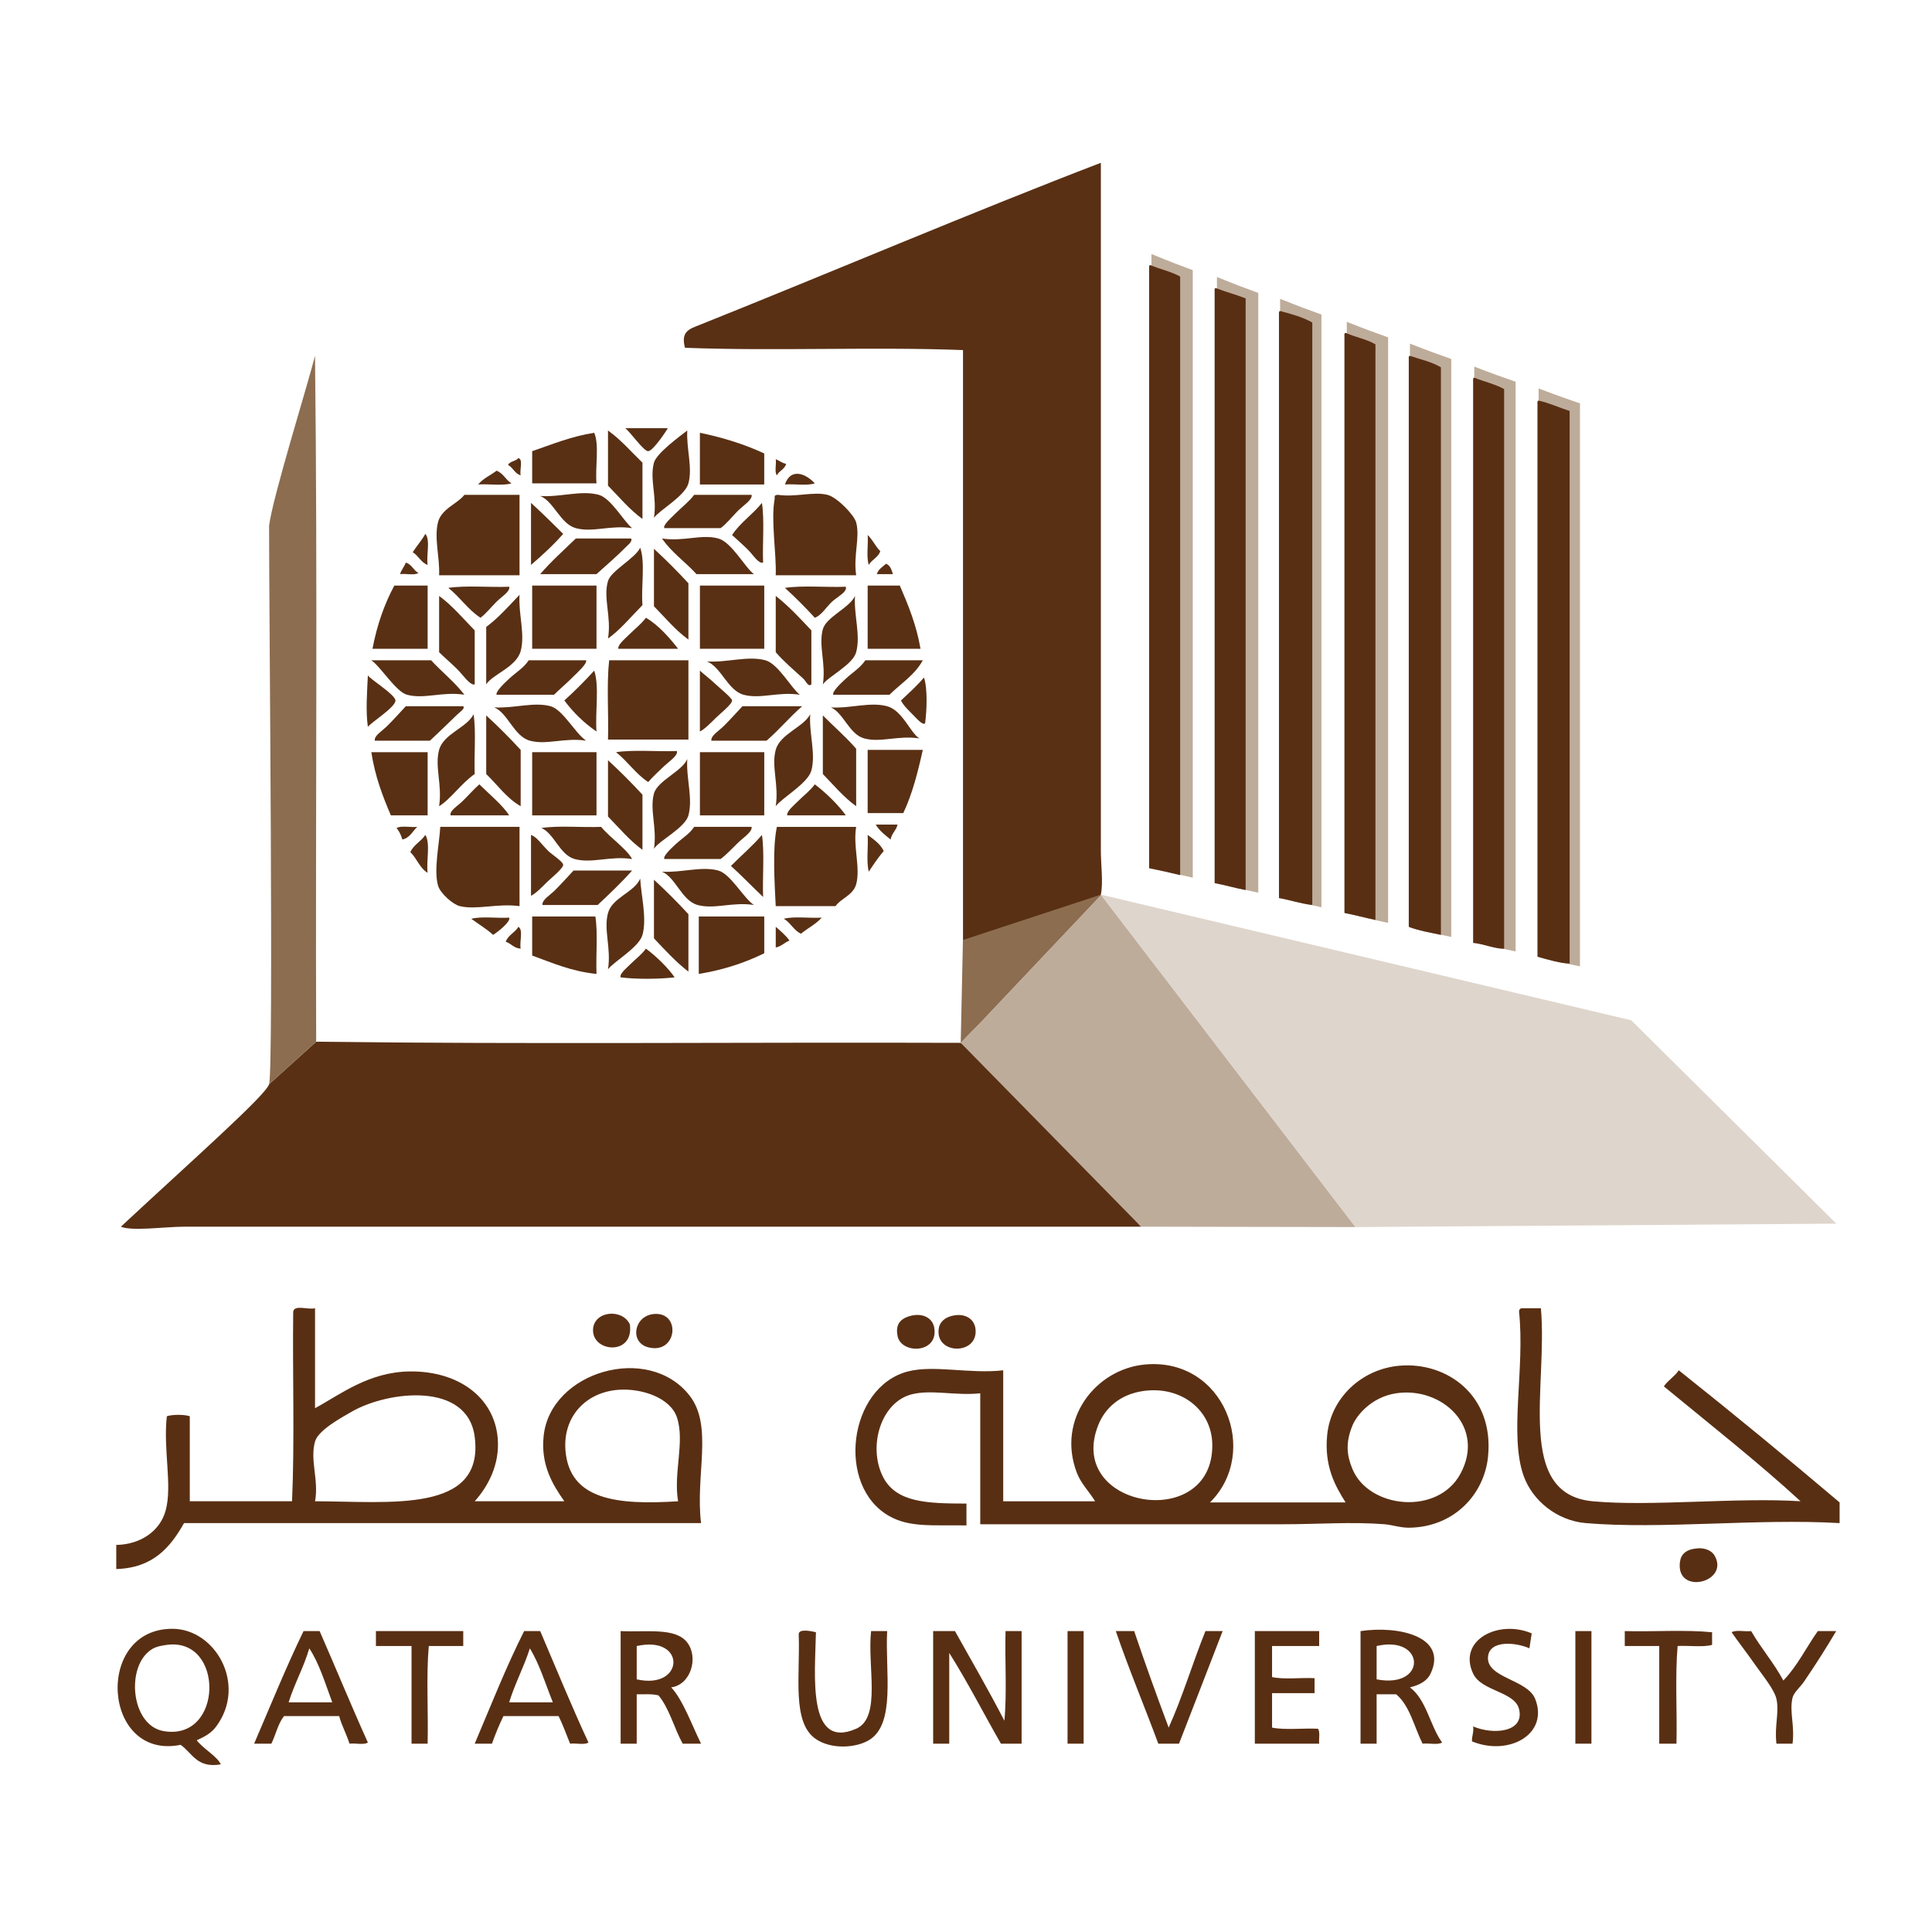 <svg width="80" height="80" viewBox="0 0 80 80" fill="none" xmlns="http://www.w3.org/2000/svg">
<g clip-path="url(#clip0_4094_11515)">
<mask id="mask0_4094_11515" style="mask-type:luminance" maskUnits="userSpaceOnUse" x="0" y="0" width="80" height="80">
<path d="M0 0H80V80H0V0Z" fill="white"/>
</mask>
<g mask="url(#mask0_4094_11515)">
<path fill-rule="evenodd" clip-rule="evenodd" d="M63.711 16.085C64.566 16.41 64.888 16.52 65.423 16.703V40.015C64.657 39.862 64.216 39.752 63.711 39.634V16.085Z" fill="#BEAC9A"/>
<path fill-rule="evenodd" clip-rule="evenodd" d="M61.047 15.181C61.901 15.51 62.224 15.621 62.759 15.807V39.397C61.993 39.242 61.552 39.132 61.047 39.011V15.181Z" fill="#BEAC9A"/>
<path fill-rule="evenodd" clip-rule="evenodd" d="M58.383 14.229C59.237 14.563 59.56 14.676 60.094 14.864V38.797C59.329 38.64 58.888 38.528 58.383 38.406V14.229Z" fill="#BEAC9A"/>
<path fill-rule="evenodd" clip-rule="evenodd" d="M55.767 13.326C56.621 13.664 56.944 13.778 57.478 13.969V38.214C56.713 38.055 56.272 37.941 55.767 37.818V13.326Z" fill="#BEAC9A"/>
<path fill-rule="evenodd" clip-rule="evenodd" d="M53.007 12.374C53.861 12.716 54.184 12.832 54.718 13.025V37.567C53.954 37.406 53.512 37.292 53.007 37.167V12.374Z" fill="#BEAC9A"/>
<path fill-rule="evenodd" clip-rule="evenodd" d="M50.391 11.47C51.245 11.816 51.568 11.934 52.103 12.129V36.964C51.337 36.801 50.896 36.684 50.391 36.558V11.47Z" fill="#BEAC9A"/>
<path fill-rule="evenodd" clip-rule="evenodd" d="M47.679 10.518C48.534 10.869 48.856 10.988 49.39 11.186V36.341C48.626 36.176 48.184 36.058 47.679 35.93V10.518Z" fill="#BEAC9A"/>
<path fill-rule="evenodd" clip-rule="evenodd" d="M45.584 6.741V35.191C45.584 35.823 45.687 36.548 45.584 37.046C45.476 37.571 44.642 38.17 44.205 38.616C42.707 40.144 41.353 41.66 39.876 43.04V14.496C36.149 14.353 32.09 14.544 28.363 14.401C28.181 13.716 28.549 13.622 28.982 13.449C34.345 11.304 40.297 8.769 45.584 6.741Z" fill="#593014"/>
<path fill-rule="evenodd" clip-rule="evenodd" d="M13.092 43.135C21.894 43.246 30.901 43.151 39.781 43.182C40.518 43.647 41.055 44.383 41.684 45.038C43.501 46.93 45.586 48.852 47.25 50.795H7.621C6.851 50.795 5.474 50.991 5.005 50.795C7.954 48.049 11.005 45.357 11.142 44.895L13.092 43.135Z" fill="#593014"/>
<path fill-rule="evenodd" clip-rule="evenodd" d="M47.631 10.976C48.03 11.147 48.503 11.245 48.868 11.452V36.237C48.446 36.135 48.019 36.039 47.583 35.952V11.118C47.579 11.051 47.575 10.984 47.631 10.976Z" fill="#592F13"/>
<path fill-rule="evenodd" clip-rule="evenodd" d="M50.343 11.927C50.74 12.084 51.182 12.198 51.58 12.355V36.855C51.138 36.774 50.736 36.652 50.295 36.57V12.069C50.291 12.002 50.287 11.935 50.343 11.927Z" fill="#592F13"/>
<path fill-rule="evenodd" clip-rule="evenodd" d="M53.007 12.878C53.484 13.003 53.955 13.136 54.339 13.354V37.474C53.839 37.418 53.432 37.271 52.959 37.188V13.021C52.955 12.954 52.952 12.886 53.007 12.878Z" fill="#592F13"/>
<path fill-rule="evenodd" clip-rule="evenodd" d="M55.718 13.782C56.112 13.958 56.594 14.047 56.954 14.258V38.092C56.521 38.003 56.113 37.887 55.67 37.806V13.925C55.666 13.857 55.662 13.79 55.718 13.782Z" fill="#592F13"/>
<path fill-rule="evenodd" clip-rule="evenodd" d="M58.382 14.734C58.82 14.883 59.302 14.988 59.666 15.21V38.711C59.206 38.616 58.73 38.537 58.334 38.378V14.877C58.33 14.809 58.326 14.742 58.382 14.734Z" fill="#592F13"/>
<path fill-rule="evenodd" clip-rule="evenodd" d="M61.047 15.637C61.451 15.805 61.921 15.905 62.283 16.113V39.282C61.937 39.304 61.437 39.087 60.999 39.044V15.78C60.995 15.713 60.992 15.645 61.047 15.637Z" fill="#592F13"/>
<path fill-rule="evenodd" clip-rule="evenodd" d="M63.711 16.588C64.177 16.693 64.561 16.88 64.995 17.017V39.899C64.643 39.897 64.057 39.732 63.663 39.614V16.731C63.659 16.663 63.656 16.596 63.711 16.588Z" fill="#592F13"/>
<path fill-rule="evenodd" clip-rule="evenodd" d="M25.89 17.731H27.65C27.648 17.759 27.05 18.674 26.841 18.683C26.655 18.69 26.092 17.878 25.89 17.731Z" fill="#593014"/>
<path fill-rule="evenodd" clip-rule="evenodd" d="M25.176 17.826C25.713 18.209 26.134 18.707 26.603 19.158V21.489C26.06 21.097 25.64 20.581 25.176 20.11V17.826Z" fill="#593014"/>
<path fill-rule="evenodd" clip-rule="evenodd" d="M28.459 17.826C28.416 18.582 28.685 19.362 28.506 20.014C28.361 20.544 27.325 21.107 27.079 21.441C27.215 20.57 26.891 19.844 27.079 19.158C27.187 18.763 28.159 18.058 28.459 17.826Z" fill="#593014"/>
<path fill-rule="evenodd" clip-rule="evenodd" d="M24.605 17.92C24.825 18.43 24.638 19.346 24.7 20.014H22.036V18.682C22.864 18.399 23.646 18.072 24.605 17.92Z" fill="#593014"/>
<path fill-rule="evenodd" clip-rule="evenodd" d="M28.981 17.921C29.955 18.121 30.845 18.404 31.645 18.777V20.061H28.981V17.921Z" fill="#593014"/>
<path fill-rule="evenodd" clip-rule="evenodd" d="M21.56 19.681C21.311 19.613 21.247 19.36 21.037 19.253C21.113 19.09 21.364 19.104 21.465 18.967C21.674 19.028 21.506 19.465 21.56 19.681Z" fill="#593014"/>
<path fill-rule="evenodd" clip-rule="evenodd" d="M32.122 19.015C32.272 19.071 32.374 19.175 32.55 19.205C32.498 19.438 32.261 19.487 32.17 19.681C32.06 19.552 32.153 19.222 32.122 19.015Z" fill="#593014"/>
<path fill-rule="evenodd" clip-rule="evenodd" d="M21.18 20.014C20.814 20.125 20.244 20.03 19.8 20.061C19.997 19.814 20.311 19.684 20.561 19.491C20.842 19.591 20.938 19.875 21.18 20.014Z" fill="#593014"/>
<path fill-rule="evenodd" clip-rule="evenodd" d="M33.739 20.014C33.421 20.124 32.899 20.03 32.502 20.061C32.736 19.367 33.355 19.597 33.739 20.014Z" fill="#593014"/>
<path fill-rule="evenodd" clip-rule="evenodd" d="M21.513 20.49V23.82H18.183C18.214 23.058 17.972 22.304 18.135 21.632C18.272 21.065 18.953 20.856 19.229 20.49H21.513Z" fill="#593014"/>
<path fill-rule="evenodd" clip-rule="evenodd" d="M22.369 20.538C23.205 20.596 24.059 20.288 24.795 20.49C25.302 20.629 25.851 21.62 26.175 21.87C25.288 21.731 24.54 22.06 23.844 21.87C23.2 21.693 22.934 20.763 22.369 20.538Z" fill="#593014"/>
<path fill-rule="evenodd" clip-rule="evenodd" d="M31.123 20.49C31.164 20.696 30.777 20.93 30.552 21.155C30.306 21.401 30.077 21.7 29.838 21.869H27.507C27.447 21.736 27.783 21.451 27.983 21.251C28.249 20.985 28.535 20.77 28.744 20.49H31.123Z" fill="#593014"/>
<path fill-rule="evenodd" clip-rule="evenodd" d="M35.452 23.82H32.121C32.155 22.939 31.916 21.54 32.074 20.68C32.093 20.575 32.023 20.498 32.217 20.49C32.947 20.597 33.676 20.344 34.262 20.49C34.67 20.592 35.367 21.323 35.452 21.632C35.62 22.245 35.329 22.998 35.452 23.82Z" fill="#593014"/>
<path fill-rule="evenodd" clip-rule="evenodd" d="M21.988 20.823C22.443 21.24 22.884 21.672 23.32 22.107C22.913 22.571 22.457 22.988 21.988 23.392V20.823Z" fill="#593014"/>
<path fill-rule="evenodd" clip-rule="evenodd" d="M31.55 20.823C31.661 21.552 31.567 22.488 31.598 23.296C31.405 23.351 31.19 22.984 30.98 22.773C30.752 22.546 30.504 22.329 30.314 22.155C30.651 21.635 31.174 21.302 31.55 20.823Z" fill="#593014"/>
<path fill-rule="evenodd" clip-rule="evenodd" d="M17.612 22.107C17.829 22.35 17.647 22.991 17.707 23.392C17.426 23.292 17.33 23.007 17.089 22.868C17.254 22.605 17.46 22.383 17.612 22.107Z" fill="#593014"/>
<path fill-rule="evenodd" clip-rule="evenodd" d="M35.928 22.155C36.136 22.343 36.248 22.628 36.451 22.821C36.367 23.086 36.099 23.166 35.975 23.392C35.865 23.074 35.959 22.551 35.928 22.155Z" fill="#593014"/>
<path fill-rule="evenodd" clip-rule="evenodd" d="M26.128 22.297C26.215 22.407 25.995 22.57 25.89 22.678C25.557 23.018 25.058 23.451 24.7 23.773H22.369C22.823 23.243 23.345 22.781 23.844 22.297H26.128Z" fill="#593014"/>
<path fill-rule="evenodd" clip-rule="evenodd" d="M27.412 22.297C28.3 22.437 29.043 22.106 29.743 22.297C30.297 22.449 30.854 23.509 31.218 23.773H28.839C28.38 23.264 27.803 22.874 27.412 22.297Z" fill="#593014"/>
<path fill-rule="evenodd" clip-rule="evenodd" d="M25.176 26.436C25.327 25.537 24.966 24.767 25.176 24.058C25.301 23.631 26.32 23.108 26.508 22.678C26.728 23.282 26.54 24.294 26.603 25.057C26.154 25.512 25.624 26.14 25.176 26.436Z" fill="#593014"/>
<path fill-rule="evenodd" clip-rule="evenodd" d="M27.079 22.725C27.575 23.181 28.05 23.657 28.506 24.152V26.483C27.963 26.091 27.543 25.576 27.079 25.104V22.725Z" fill="#593014"/>
<path fill-rule="evenodd" clip-rule="evenodd" d="M16.803 23.297C17.052 23.365 17.117 23.617 17.326 23.725C17.167 23.835 16.804 23.742 16.565 23.773C16.622 23.591 16.739 23.471 16.803 23.297Z" fill="#593014"/>
<path fill-rule="evenodd" clip-rule="evenodd" d="M36.689 23.344C36.865 23.407 36.915 23.594 36.975 23.773H36.309C36.37 23.564 36.548 23.473 36.689 23.344Z" fill="#593014"/>
<path fill-rule="evenodd" clip-rule="evenodd" d="M17.707 24.248V26.864H15.424C15.611 25.878 15.917 25.011 16.328 24.248H17.707Z" fill="#593014"/>
<path fill-rule="evenodd" clip-rule="evenodd" d="M24.7 26.864H22.036V24.248H24.7V26.864Z" fill="#593014"/>
<path fill-rule="evenodd" clip-rule="evenodd" d="M31.646 26.864H28.982V24.248H31.646V26.864Z" fill="#593014"/>
<path fill-rule="evenodd" clip-rule="evenodd" d="M37.26 24.248C37.609 25.057 37.947 25.876 38.116 26.864H35.928V24.248H37.26Z" fill="#593014"/>
<path fill-rule="evenodd" clip-rule="evenodd" d="M18.564 24.343C19.309 24.232 20.26 24.328 21.085 24.296C21.14 24.488 20.77 24.706 20.562 24.914C20.327 25.149 20.115 25.419 19.896 25.58C19.376 25.243 19.043 24.72 18.564 24.343Z" fill="#593014"/>
<path fill-rule="evenodd" clip-rule="evenodd" d="M32.502 24.343C33.247 24.232 34.199 24.328 35.023 24.296C35.092 24.514 34.676 24.707 34.453 24.914C34.211 25.138 34.016 25.482 33.739 25.58C33.346 25.148 32.934 24.736 32.502 24.343Z" fill="#593014"/>
<path fill-rule="evenodd" clip-rule="evenodd" d="M21.513 24.629C21.462 25.431 21.751 26.264 21.56 26.96C21.377 27.627 20.383 27.927 20.133 28.34V25.961C20.65 25.574 21.072 25.092 21.513 24.629Z" fill="#593014"/>
<path fill-rule="evenodd" clip-rule="evenodd" d="M18.183 24.677C18.741 25.085 19.178 25.616 19.657 26.104V28.34C19.469 28.397 19.172 27.949 18.944 27.721C18.687 27.465 18.398 27.22 18.183 27.008V24.677Z" fill="#593014"/>
<path fill-rule="evenodd" clip-rule="evenodd" d="M32.122 24.676C32.664 25.102 33.129 25.604 33.597 26.104V28.339C33.467 28.463 33.374 28.202 33.264 28.102C32.92 27.788 32.428 27.369 32.122 27.007V24.676Z" fill="#593014"/>
<path fill-rule="evenodd" clip-rule="evenodd" d="M35.404 24.677C35.351 25.481 35.644 26.305 35.451 27.008C35.31 27.525 34.304 28.006 34.072 28.34C34.208 27.468 33.885 26.738 34.072 26.056C34.213 25.542 35.177 25.175 35.404 24.677Z" fill="#593014"/>
<path fill-rule="evenodd" clip-rule="evenodd" d="M28.078 26.864H25.604C25.571 26.709 25.84 26.486 26.033 26.294C26.284 26.042 26.552 25.845 26.746 25.58C27.28 25.886 27.782 26.479 28.078 26.864Z" fill="#593014"/>
<path fill-rule="evenodd" clip-rule="evenodd" d="M15.376 27.34H17.85C18.299 27.827 18.824 28.238 19.23 28.767C18.326 28.625 17.564 28.963 16.851 28.767C16.393 28.642 15.763 27.605 15.376 27.34Z" fill="#593014"/>
<path fill-rule="evenodd" clip-rule="evenodd" d="M24.272 27.341C24.311 27.492 23.917 27.838 23.701 28.054C23.442 28.313 23.156 28.555 22.94 28.768H20.561C20.519 28.638 20.87 28.3 21.084 28.102C21.373 27.834 21.69 27.652 21.893 27.341H24.272Z" fill="#593014"/>
<path fill-rule="evenodd" clip-rule="evenodd" d="M28.506 27.341V30.623H25.176C25.207 29.545 25.113 28.34 25.224 27.341H28.506Z" fill="#593014"/>
<path fill-rule="evenodd" clip-rule="evenodd" d="M29.268 27.388C30.101 27.446 30.963 27.141 31.694 27.341C32.229 27.488 32.782 28.52 33.121 28.768C32.231 28.629 31.488 28.959 30.79 28.768C30.131 28.587 29.857 27.608 29.268 27.388Z" fill="#593014"/>
<path fill-rule="evenodd" clip-rule="evenodd" d="M38.211 27.341C37.883 27.948 37.301 28.302 36.831 28.768H34.5C34.462 28.626 34.804 28.303 35.023 28.102C35.3 27.848 35.633 27.643 35.832 27.341H38.211Z" fill="#593014"/>
<path fill-rule="evenodd" clip-rule="evenodd" d="M24.7 30.29C24.182 29.936 23.741 29.505 23.368 29.005C23.8 28.613 24.213 28.201 24.605 27.769C24.826 28.42 24.638 29.48 24.7 30.29Z" fill="#593014"/>
<path fill-rule="evenodd" clip-rule="evenodd" d="M28.981 27.769C29.137 27.916 29.393 28.103 29.695 28.387C29.833 28.517 30.31 28.909 30.314 29.005C30.32 29.156 29.789 29.578 29.648 29.719C29.4 29.966 29.166 30.201 28.981 30.29V27.769Z" fill="#593014"/>
<path fill-rule="evenodd" clip-rule="evenodd" d="M15.233 27.959C15.271 28.093 16.364 28.752 16.375 29.005C16.387 29.282 15.32 29.945 15.233 30.1C15.136 29.424 15.203 28.65 15.233 27.959Z" fill="#593014"/>
<path fill-rule="evenodd" clip-rule="evenodd" d="M38.259 28.054C38.417 28.515 38.377 29.427 38.306 29.957C38.19 30.034 37.946 29.739 37.783 29.577C37.599 29.392 37.393 29.19 37.308 29.006C37.631 28.695 37.971 28.401 38.259 28.054Z" fill="#593014"/>
<path fill-rule="evenodd" clip-rule="evenodd" d="M19.182 29.244C19.268 29.343 19.046 29.477 18.944 29.577C18.611 29.902 18.147 30.349 17.802 30.671H15.519C15.485 30.461 15.824 30.271 16.042 30.052C16.322 29.773 16.555 29.51 16.803 29.244H19.182Z" fill="#593014"/>
<path fill-rule="evenodd" clip-rule="evenodd" d="M20.466 29.291C21.267 29.341 22.103 29.053 22.797 29.243C23.311 29.384 23.838 30.391 24.272 30.67C23.383 30.532 22.637 30.861 21.941 30.67C21.283 30.49 21.035 29.532 20.466 29.291Z" fill="#593014"/>
<path fill-rule="evenodd" clip-rule="evenodd" d="M33.216 29.244C32.697 29.692 32.26 30.222 31.741 30.671H29.457C29.423 30.461 29.763 30.271 29.981 30.052C30.259 29.774 30.494 29.508 30.742 29.244H33.216Z" fill="#593014"/>
<path fill-rule="evenodd" clip-rule="evenodd" d="M34.405 29.291C35.209 29.344 36.032 29.051 36.736 29.244C37.368 29.417 37.692 30.343 38.068 30.576C37.197 30.44 36.468 30.763 35.785 30.576C35.163 30.405 34.934 29.525 34.405 29.291Z" fill="#593014"/>
<path fill-rule="evenodd" clip-rule="evenodd" d="M19.609 29.577C19.72 30.306 19.625 31.242 19.657 32.051C19.119 32.416 18.649 33.104 18.182 33.383C18.32 32.497 17.992 31.746 18.182 31.051C18.367 30.377 19.331 30.137 19.609 29.577Z" fill="#593014"/>
<path fill-rule="evenodd" clip-rule="evenodd" d="M33.549 29.577C33.497 30.38 33.788 31.21 33.596 31.908C33.449 32.444 32.381 33.032 32.121 33.383C32.26 32.497 31.931 31.746 32.121 31.051C32.304 30.386 33.263 30.119 33.549 29.577Z" fill="#593014"/>
<path fill-rule="evenodd" clip-rule="evenodd" d="M20.133 29.624C20.629 30.08 21.104 30.556 21.56 31.051V33.383C20.974 33.05 20.602 32.501 20.133 32.051V29.624Z" fill="#593014"/>
<path fill-rule="evenodd" clip-rule="evenodd" d="M34.072 29.624C34.529 30.087 35.025 30.511 35.452 31.004V33.383C34.925 33.006 34.52 32.507 34.072 32.051V29.624Z" fill="#593014"/>
<path fill-rule="evenodd" clip-rule="evenodd" d="M38.211 31.051C38.004 31.986 37.771 32.895 37.403 33.668H35.928V31.051H38.211Z" fill="#593014"/>
<path fill-rule="evenodd" clip-rule="evenodd" d="M25.509 31.146C26.254 31.035 27.206 31.13 28.03 31.099C28.081 31.285 27.722 31.515 27.507 31.717C27.267 31.942 27.016 32.18 26.841 32.383C26.322 32.046 25.989 31.523 25.509 31.146Z" fill="#593014"/>
<path fill-rule="evenodd" clip-rule="evenodd" d="M15.376 31.146H17.707V33.763H16.185C15.843 32.962 15.526 32.139 15.376 31.146Z" fill="#593014"/>
<path fill-rule="evenodd" clip-rule="evenodd" d="M24.7 33.763H22.036V31.146H24.7V33.763Z" fill="#593014"/>
<path fill-rule="evenodd" clip-rule="evenodd" d="M31.646 33.763H28.982V31.146H31.646V33.763Z" fill="#593014"/>
<path fill-rule="evenodd" clip-rule="evenodd" d="M28.459 31.432C28.407 32.235 28.698 33.065 28.506 33.763C28.364 34.282 27.305 34.799 27.079 35.143C27.214 34.27 26.893 33.539 27.079 32.859C27.225 32.326 28.238 31.942 28.459 31.432Z" fill="#593014"/>
<path fill-rule="evenodd" clip-rule="evenodd" d="M25.176 31.479C25.671 31.935 26.147 32.411 26.603 32.906V35.19C26.06 34.797 25.64 34.282 25.176 33.81V31.479Z" fill="#593014"/>
<path fill-rule="evenodd" clip-rule="evenodd" d="M21.084 33.763H18.658C18.606 33.577 18.929 33.39 19.134 33.192C19.392 32.942 19.605 32.694 19.848 32.478C20.256 32.879 20.834 33.362 21.084 33.763Z" fill="#593014"/>
<path fill-rule="evenodd" clip-rule="evenodd" d="M35.024 33.763H32.597C32.564 33.607 32.833 33.384 33.026 33.192C33.277 32.941 33.545 32.743 33.739 32.478C34.211 32.831 34.75 33.37 35.024 33.763Z" fill="#593014"/>
<path fill-rule="evenodd" clip-rule="evenodd" d="M36.261 34.143H37.165C37.112 34.392 36.92 34.501 36.879 34.762C36.65 34.579 36.414 34.402 36.261 34.143Z" fill="#593014"/>
<path fill-rule="evenodd" clip-rule="evenodd" d="M16.422 34.286C16.613 34.176 17.008 34.269 17.278 34.238C17.081 34.421 16.974 34.696 16.66 34.762C16.607 34.576 16.528 34.417 16.422 34.286Z" fill="#593014"/>
<path fill-rule="evenodd" clip-rule="evenodd" d="M21.513 34.238V37.521C20.602 37.398 19.731 37.688 19.039 37.521C18.749 37.451 18.223 36.984 18.136 36.665C17.956 36.01 18.189 34.969 18.231 34.238H21.513Z" fill="#593014"/>
<path fill-rule="evenodd" clip-rule="evenodd" d="M22.417 34.286C23.146 34.176 24.082 34.271 24.891 34.239C25.271 34.699 25.933 35.131 26.175 35.571C25.271 35.429 24.512 35.767 23.797 35.571C23.173 35.4 22.953 34.513 22.417 34.286Z" fill="#593014"/>
<path fill-rule="evenodd" clip-rule="evenodd" d="M31.122 34.238C31.163 34.442 30.778 34.682 30.552 34.904C30.306 35.146 30.066 35.402 29.838 35.57H27.507C27.448 35.449 27.783 35.136 27.983 34.952C28.255 34.701 28.553 34.531 28.744 34.238H31.122Z" fill="#593014"/>
<path fill-rule="evenodd" clip-rule="evenodd" d="M35.452 34.239C35.314 35.054 35.639 35.933 35.452 36.617C35.328 37.07 34.81 37.205 34.596 37.522H32.121C32.074 36.55 31.98 35.13 32.169 34.239H35.452Z" fill="#593014"/>
<path fill-rule="evenodd" clip-rule="evenodd" d="M17.611 34.572C17.83 34.908 17.646 35.648 17.707 36.142C17.378 35.947 17.26 35.542 16.993 35.286C17.124 34.973 17.441 34.845 17.611 34.572Z" fill="#593014"/>
<path fill-rule="evenodd" clip-rule="evenodd" d="M21.988 34.571C22.242 34.67 22.388 34.923 22.702 35.237C22.836 35.371 23.315 35.679 23.32 35.808C23.327 35.956 22.791 36.385 22.654 36.522C22.407 36.769 22.173 37.003 21.988 37.093V34.571Z" fill="#593014"/>
<path fill-rule="evenodd" clip-rule="evenodd" d="M31.551 34.572C31.662 35.333 31.567 36.3 31.599 37.141C31.149 36.718 30.725 36.27 30.267 35.856C30.692 35.425 31.158 35.035 31.551 34.572Z" fill="#593014"/>
<path fill-rule="evenodd" clip-rule="evenodd" d="M35.928 34.571C36.182 34.761 36.448 34.939 36.594 35.237C36.367 35.502 36.17 35.796 35.975 36.094C35.865 35.681 35.959 35.063 35.928 34.571Z" fill="#593014"/>
<path fill-rule="evenodd" clip-rule="evenodd" d="M26.175 36.047C25.727 36.55 25.238 37.013 24.748 37.474H22.464C22.43 37.264 22.77 37.074 22.988 36.855C23.267 36.576 23.5 36.313 23.749 36.047H26.175Z" fill="#593014"/>
<path fill-rule="evenodd" clip-rule="evenodd" d="M27.412 36.094C28.214 36.145 29.05 35.857 29.743 36.047C30.254 36.187 30.791 37.191 31.218 37.474C30.329 37.335 29.584 37.665 28.887 37.474C28.23 37.294 27.981 36.336 27.412 36.094Z" fill="#593014"/>
<path fill-rule="evenodd" clip-rule="evenodd" d="M26.509 36.38C26.547 37.089 26.793 38.021 26.604 38.711C26.462 39.227 25.42 39.813 25.176 40.138C25.315 39.251 24.986 38.502 25.176 37.807C25.354 37.159 26.277 36.944 26.509 36.38Z" fill="#593014"/>
<path fill-rule="evenodd" clip-rule="evenodd" d="M27.079 36.428C27.575 36.883 28.05 37.359 28.506 37.855V40.233C27.978 39.826 27.533 39.336 27.079 38.854V36.428Z" fill="#593014"/>
<path fill-rule="evenodd" clip-rule="evenodd" d="M24.653 37.95C24.762 38.649 24.67 39.55 24.7 40.328C23.662 40.224 22.873 39.871 22.036 39.567V37.95H24.653Z" fill="#593014"/>
<path fill-rule="evenodd" clip-rule="evenodd" d="M31.646 37.95V39.472C30.849 39.864 29.958 40.162 28.935 40.328V37.95H31.646Z" fill="#593014"/>
<path fill-rule="evenodd" clip-rule="evenodd" d="M19.515 38.045C19.943 37.934 20.577 38.029 21.085 37.998C21.153 38.153 20.665 38.556 20.419 38.711C20.145 38.462 19.816 38.268 19.515 38.045Z" fill="#593014"/>
<path fill-rule="evenodd" clip-rule="evenodd" d="M32.454 38.044C32.883 37.934 33.517 38.028 34.024 37.997C33.789 38.269 33.443 38.431 33.168 38.663C32.86 38.526 32.74 38.203 32.454 38.044Z" fill="#593014"/>
<path fill-rule="evenodd" clip-rule="evenodd" d="M21.465 38.377C21.678 38.497 21.503 39.005 21.56 39.281C21.274 39.266 21.171 39.068 20.941 38.996C21.041 38.715 21.326 38.619 21.465 38.377Z" fill="#593014"/>
<path fill-rule="evenodd" clip-rule="evenodd" d="M32.122 38.377C32.325 38.555 32.533 38.728 32.693 38.948C32.481 39.022 32.363 39.188 32.122 39.233V38.377Z" fill="#593014"/>
<path fill-rule="evenodd" clip-rule="evenodd" d="M27.935 40.47C27.296 40.545 26.337 40.553 25.699 40.47C25.648 40.331 25.901 40.125 26.08 39.947C26.313 39.714 26.567 39.531 26.746 39.281C27.186 39.602 27.693 40.11 27.935 40.47Z" fill="#593014"/>
<path fill-rule="evenodd" clip-rule="evenodd" d="M19.657 59.5C19.363 57.193 16.054 57.597 14.567 58.453C14.154 58.691 13.178 59.216 13.045 59.69C12.825 60.468 13.21 61.291 13.045 62.164C16.14 62.17 20.063 62.682 19.657 59.5ZM28.03 58.691C27.76 57.882 26.582 57.477 25.604 57.549C24.249 57.65 23.298 58.671 23.416 60.07C23.587 62.107 25.541 62.327 28.078 62.164C27.877 60.981 28.367 59.698 28.03 58.691ZM13.045 54.171V58.31C14.084 57.75 15.271 56.801 16.993 56.788C18.963 56.773 20.459 57.842 20.609 59.547C20.704 60.636 20.21 61.546 19.657 62.164H23.368C22.885 61.477 22.382 60.66 22.512 59.452C22.798 56.795 26.848 55.603 28.553 57.787C29.539 59.048 28.787 61.069 29.029 63.068H7.621C7.054 64.07 6.339 64.925 4.814 64.971V63.972C5.814 63.955 6.627 63.404 6.86 62.545C7.143 61.502 6.751 60.03 6.908 58.644C7.127 58.566 7.64 58.566 7.859 58.644V62.164H12.093C12.204 59.642 12.109 56.915 12.141 54.314C12.184 54.009 12.771 54.247 13.045 54.171Z" fill="#592F13"/>
<path fill-rule="evenodd" clip-rule="evenodd" d="M62.996 54.171H63.805C64.097 57.407 62.732 61.862 65.946 62.164C68.362 62.391 71.924 61.994 74.557 62.164C72.849 60.59 70.782 58.961 68.896 57.407C69.068 57.151 69.344 56.999 69.514 56.741C71.766 58.532 73.985 60.358 76.174 62.212V63.068C72.721 62.87 68.803 63.334 65.66 63.068C64.48 62.968 63.459 62.144 63.092 61.117C62.483 59.415 63.15 56.684 62.901 54.314C62.899 54.233 62.937 54.191 62.996 54.171Z" fill="#592F13"/>
<path fill-rule="evenodd" clip-rule="evenodd" d="M26.08 54.837C26.271 56.156 24.486 56.006 24.558 55.028C24.613 54.278 25.769 54.175 26.08 54.837Z" fill="#592F13"/>
<path fill-rule="evenodd" clip-rule="evenodd" d="M27.078 54.41C28.215 54.31 28.046 56.102 26.84 55.789C26.056 55.585 26.25 54.482 27.078 54.41Z" fill="#592F13"/>
<path fill-rule="evenodd" clip-rule="evenodd" d="M37.64 54.505C38.175 54.338 38.615 54.557 38.686 54.981C38.868 56.058 37.307 56.084 37.164 55.314C37.09 54.916 37.207 54.641 37.64 54.505Z" fill="#592F13"/>
<path fill-rule="evenodd" clip-rule="evenodd" d="M39.353 54.505C39.943 54.326 40.425 54.612 40.399 55.171C40.355 56.136 38.682 56.055 38.877 54.981C38.901 54.852 39.005 54.61 39.353 54.505Z" fill="#592F13"/>
<path fill-rule="evenodd" clip-rule="evenodd" d="M56.003 59.025C55.7 59.763 55.775 60.284 56.003 60.832C56.684 62.469 59.538 62.763 60.475 61.023C61.522 59.079 59.703 57.407 57.811 57.693C56.787 57.848 56.175 58.606 56.003 59.025ZM45.49 58.977C44.07 62.445 50.225 63.474 50.199 59.833C50.189 58.381 48.907 57.378 47.345 57.598C46.337 57.739 45.747 58.349 45.49 58.977ZM50.104 62.212H55.718C55.299 61.547 54.822 60.72 54.957 59.406C55.113 57.885 56.377 56.688 57.954 56.551C59.88 56.383 61.87 57.748 61.617 60.309C61.461 61.894 60.188 63.246 58.335 63.259C57.984 63.261 57.636 63.14 57.335 63.116C55.981 63.008 54.551 63.116 53.149 63.116H40.59V57.693C39.575 57.804 38.55 57.523 37.735 57.74C36.482 58.076 35.94 59.866 36.546 61.118C37.083 62.229 38.393 62.255 40.019 62.26V63.164C38.597 63.143 37.679 63.255 36.831 62.783C34.606 61.542 35.129 57.429 37.592 56.789C38.673 56.508 40.157 56.9 41.541 56.741V62.165H45.347C45.105 61.767 44.757 61.43 44.586 60.975C43.748 58.76 45.371 56.701 47.392 56.503C50.68 56.182 52.203 60.13 50.104 62.212Z" fill="#592F13"/>
<path fill-rule="evenodd" clip-rule="evenodd" d="M70.276 64.115C70.706 64.077 70.924 64.291 70.989 64.4C71.655 65.519 69.39 66.079 69.562 64.685C69.603 64.35 69.817 64.155 70.276 64.115Z" fill="#592F13"/>
<path fill-rule="evenodd" clip-rule="evenodd" d="M6.147 68.396C5.219 69.182 5.467 71.448 6.765 71.679C9.257 72.122 9.304 67.782 6.908 68.111C6.515 68.165 6.347 68.226 6.147 68.396ZM8.145 72.06C8.42 72.419 8.998 72.728 9.143 73.059C8.149 73.229 7.965 72.588 7.479 72.25C4.235 72.905 3.895 67.43 7.146 67.445C8.924 67.453 10.236 69.757 8.953 71.489C8.76 71.749 8.519 71.895 8.145 72.06Z" fill="#592F13"/>
<path fill-rule="evenodd" clip-rule="evenodd" d="M63.425 67.635C63.389 67.837 63.366 68.052 63.33 68.253C62.762 68.002 61.694 67.906 61.617 68.586C61.516 69.485 63.243 69.53 63.568 70.347C64.148 71.808 62.478 72.733 60.952 72.107C60.94 71.874 61.035 71.746 60.999 71.488C61.832 71.843 63.132 71.735 62.902 70.775C62.725 70.034 61.349 70.043 60.999 69.3C60.348 67.917 62.044 67.045 63.425 67.635Z" fill="#592F13"/>
<path fill-rule="evenodd" clip-rule="evenodd" d="M11.951 70.49H13.758C13.469 69.716 13.228 68.895 12.807 68.254C12.574 69.052 12.196 69.704 11.951 70.49ZM13.235 67.54C13.907 69.073 14.547 70.637 15.233 72.154C15.073 72.265 14.711 72.171 14.472 72.202C14.348 71.803 14.157 71.471 14.044 71.06H11.76C11.513 71.368 11.419 71.829 11.237 72.202H10.523C11.196 70.639 11.839 69.046 12.569 67.54H13.235Z" fill="#592F13"/>
<path fill-rule="evenodd" clip-rule="evenodd" d="M19.182 67.54V68.158H17.755C17.644 69.411 17.739 70.87 17.707 72.202H17.041V68.158H15.566V67.54H19.182Z" fill="#592F13"/>
<path fill-rule="evenodd" clip-rule="evenodd" d="M21.084 70.49H22.892C22.588 69.731 22.342 68.915 21.941 68.254C21.692 69.036 21.325 69.699 21.084 70.49ZM22.369 67.54C23.03 69.084 23.667 70.651 24.367 72.154C24.207 72.265 23.845 72.171 23.606 72.202C23.45 71.819 23.309 71.421 23.13 71.06H20.846C20.669 71.422 20.512 71.804 20.371 72.202H19.657C20.323 70.632 20.954 69.027 21.703 67.54H22.369Z" fill="#592F13"/>
<path fill-rule="evenodd" clip-rule="evenodd" d="M26.365 69.538C28.355 69.987 28.429 67.696 26.365 68.159V69.538ZM25.699 67.54C26.774 67.593 27.972 67.377 28.459 68.016C28.934 68.64 28.605 69.761 27.793 69.871C28.277 70.386 28.647 71.427 29.029 72.202H28.268C27.914 71.558 27.721 70.752 27.269 70.204C27.022 70.134 26.679 70.16 26.365 70.157V72.202H25.699V67.54Z" fill="#592F13"/>
<path fill-rule="evenodd" clip-rule="evenodd" d="M33.786 67.588C33.749 69.368 33.418 72.475 35.451 71.584C36.508 71.12 35.906 68.989 36.07 67.54H36.736C36.644 69.197 37.106 71.392 35.975 72.06C35.42 72.387 34.419 72.441 33.786 72.012C32.778 71.329 33.138 69.389 33.073 67.683C33.053 67.41 33.656 67.556 33.786 67.588Z" fill="#592F13"/>
<path fill-rule="evenodd" clip-rule="evenodd" d="M39.543 67.54C40.231 68.772 40.936 69.985 41.589 71.251C41.7 70.109 41.605 68.761 41.637 67.54H42.303V72.202H41.446C40.73 70.953 40.067 69.649 39.306 68.444V72.202H38.64V67.54H39.543Z" fill="#592F13"/>
<path fill-rule="evenodd" clip-rule="evenodd" d="M44.871 72.202H44.205V67.54H44.871V72.202Z" fill="#592F13"/>
<path fill-rule="evenodd" clip-rule="evenodd" d="M46.203 67.54H46.964C47.419 68.893 47.9 70.22 48.392 71.536C48.965 70.27 49.386 68.852 49.914 67.54H50.627C50.03 69.099 49.42 70.646 48.82 72.202H47.963C47.385 70.64 46.749 69.135 46.203 67.54Z" fill="#592F13"/>
<path fill-rule="evenodd" clip-rule="evenodd" d="M54.624 67.54V68.158H52.673V69.443C53.165 69.554 53.863 69.459 54.433 69.49V70.109H52.673V71.536C53.213 71.647 53.958 71.552 54.576 71.584C54.67 71.712 54.605 71.999 54.624 72.202H51.96V67.54H54.624Z" fill="#592F13"/>
<path fill-rule="evenodd" clip-rule="evenodd" d="M57.003 68.158V69.538C59.11 69.943 59.022 67.691 57.003 68.158ZM56.337 67.54C57.919 67.304 59.96 67.769 59.238 69.3C59.1 69.595 58.802 69.768 58.382 69.871C59.072 70.387 59.209 71.454 59.714 72.154C59.539 72.265 59.16 72.171 58.906 72.202C58.555 71.506 58.382 70.633 57.811 70.156H57.003V72.202H56.337V67.54Z" fill="#592F13"/>
<path fill-rule="evenodd" clip-rule="evenodd" d="M65.898 72.202H65.232V67.54H65.898V72.202Z" fill="#592F13"/>
<path fill-rule="evenodd" clip-rule="evenodd" d="M70.894 67.588V68.111C70.51 68.218 69.93 68.13 69.467 68.158C69.356 69.411 69.451 70.87 69.419 72.202H68.706V68.158H67.278V67.54C68.469 67.571 69.783 67.477 70.894 67.588Z" fill="#592F13"/>
<path fill-rule="evenodd" clip-rule="evenodd" d="M71.703 67.588C71.879 67.478 72.257 67.571 72.512 67.54C72.923 68.255 73.452 68.852 73.844 69.586C74.416 69.001 74.791 68.218 75.271 67.54H76.032C75.626 68.227 75.198 68.904 74.7 69.633C74.544 69.862 74.277 70.081 74.225 70.299C74.087 70.868 74.323 71.451 74.225 72.202H73.558C73.47 71.466 73.683 70.906 73.558 70.347C73.473 69.963 72.981 69.367 72.702 68.968C72.321 68.421 71.976 67.989 71.703 67.588Z" fill="#592F13"/>
<path fill-rule="evenodd" clip-rule="evenodd" d="M11.142 44.895C11.333 44.252 11.142 25.594 11.142 21.774C11.277 20.63 12.747 15.918 13.044 14.733C13.155 24.105 13.06 33.683 13.092 43.135L11.142 44.895Z" fill="#8D6D50"/>
<path d="M45.585 37.045L56.13 50.81L47.25 50.794L39.781 43.182L45.585 37.045Z" fill="#BEAC9B"/>
<path d="M45.585 37.045L67.547 42.248L76.038 50.668L56.13 50.81L45.585 37.045Z" fill="#DED5CC"/>
<path d="M45.585 37.046L39.781 43.183L39.873 38.923L45.585 37.046Z" fill="#8D6D50"/>
</g>
</g>
<defs>
<clipPath id="clip0_4094_11515">
<rect width="80" height="80" fill="white"/>
</clipPath>
</defs>
</svg>
